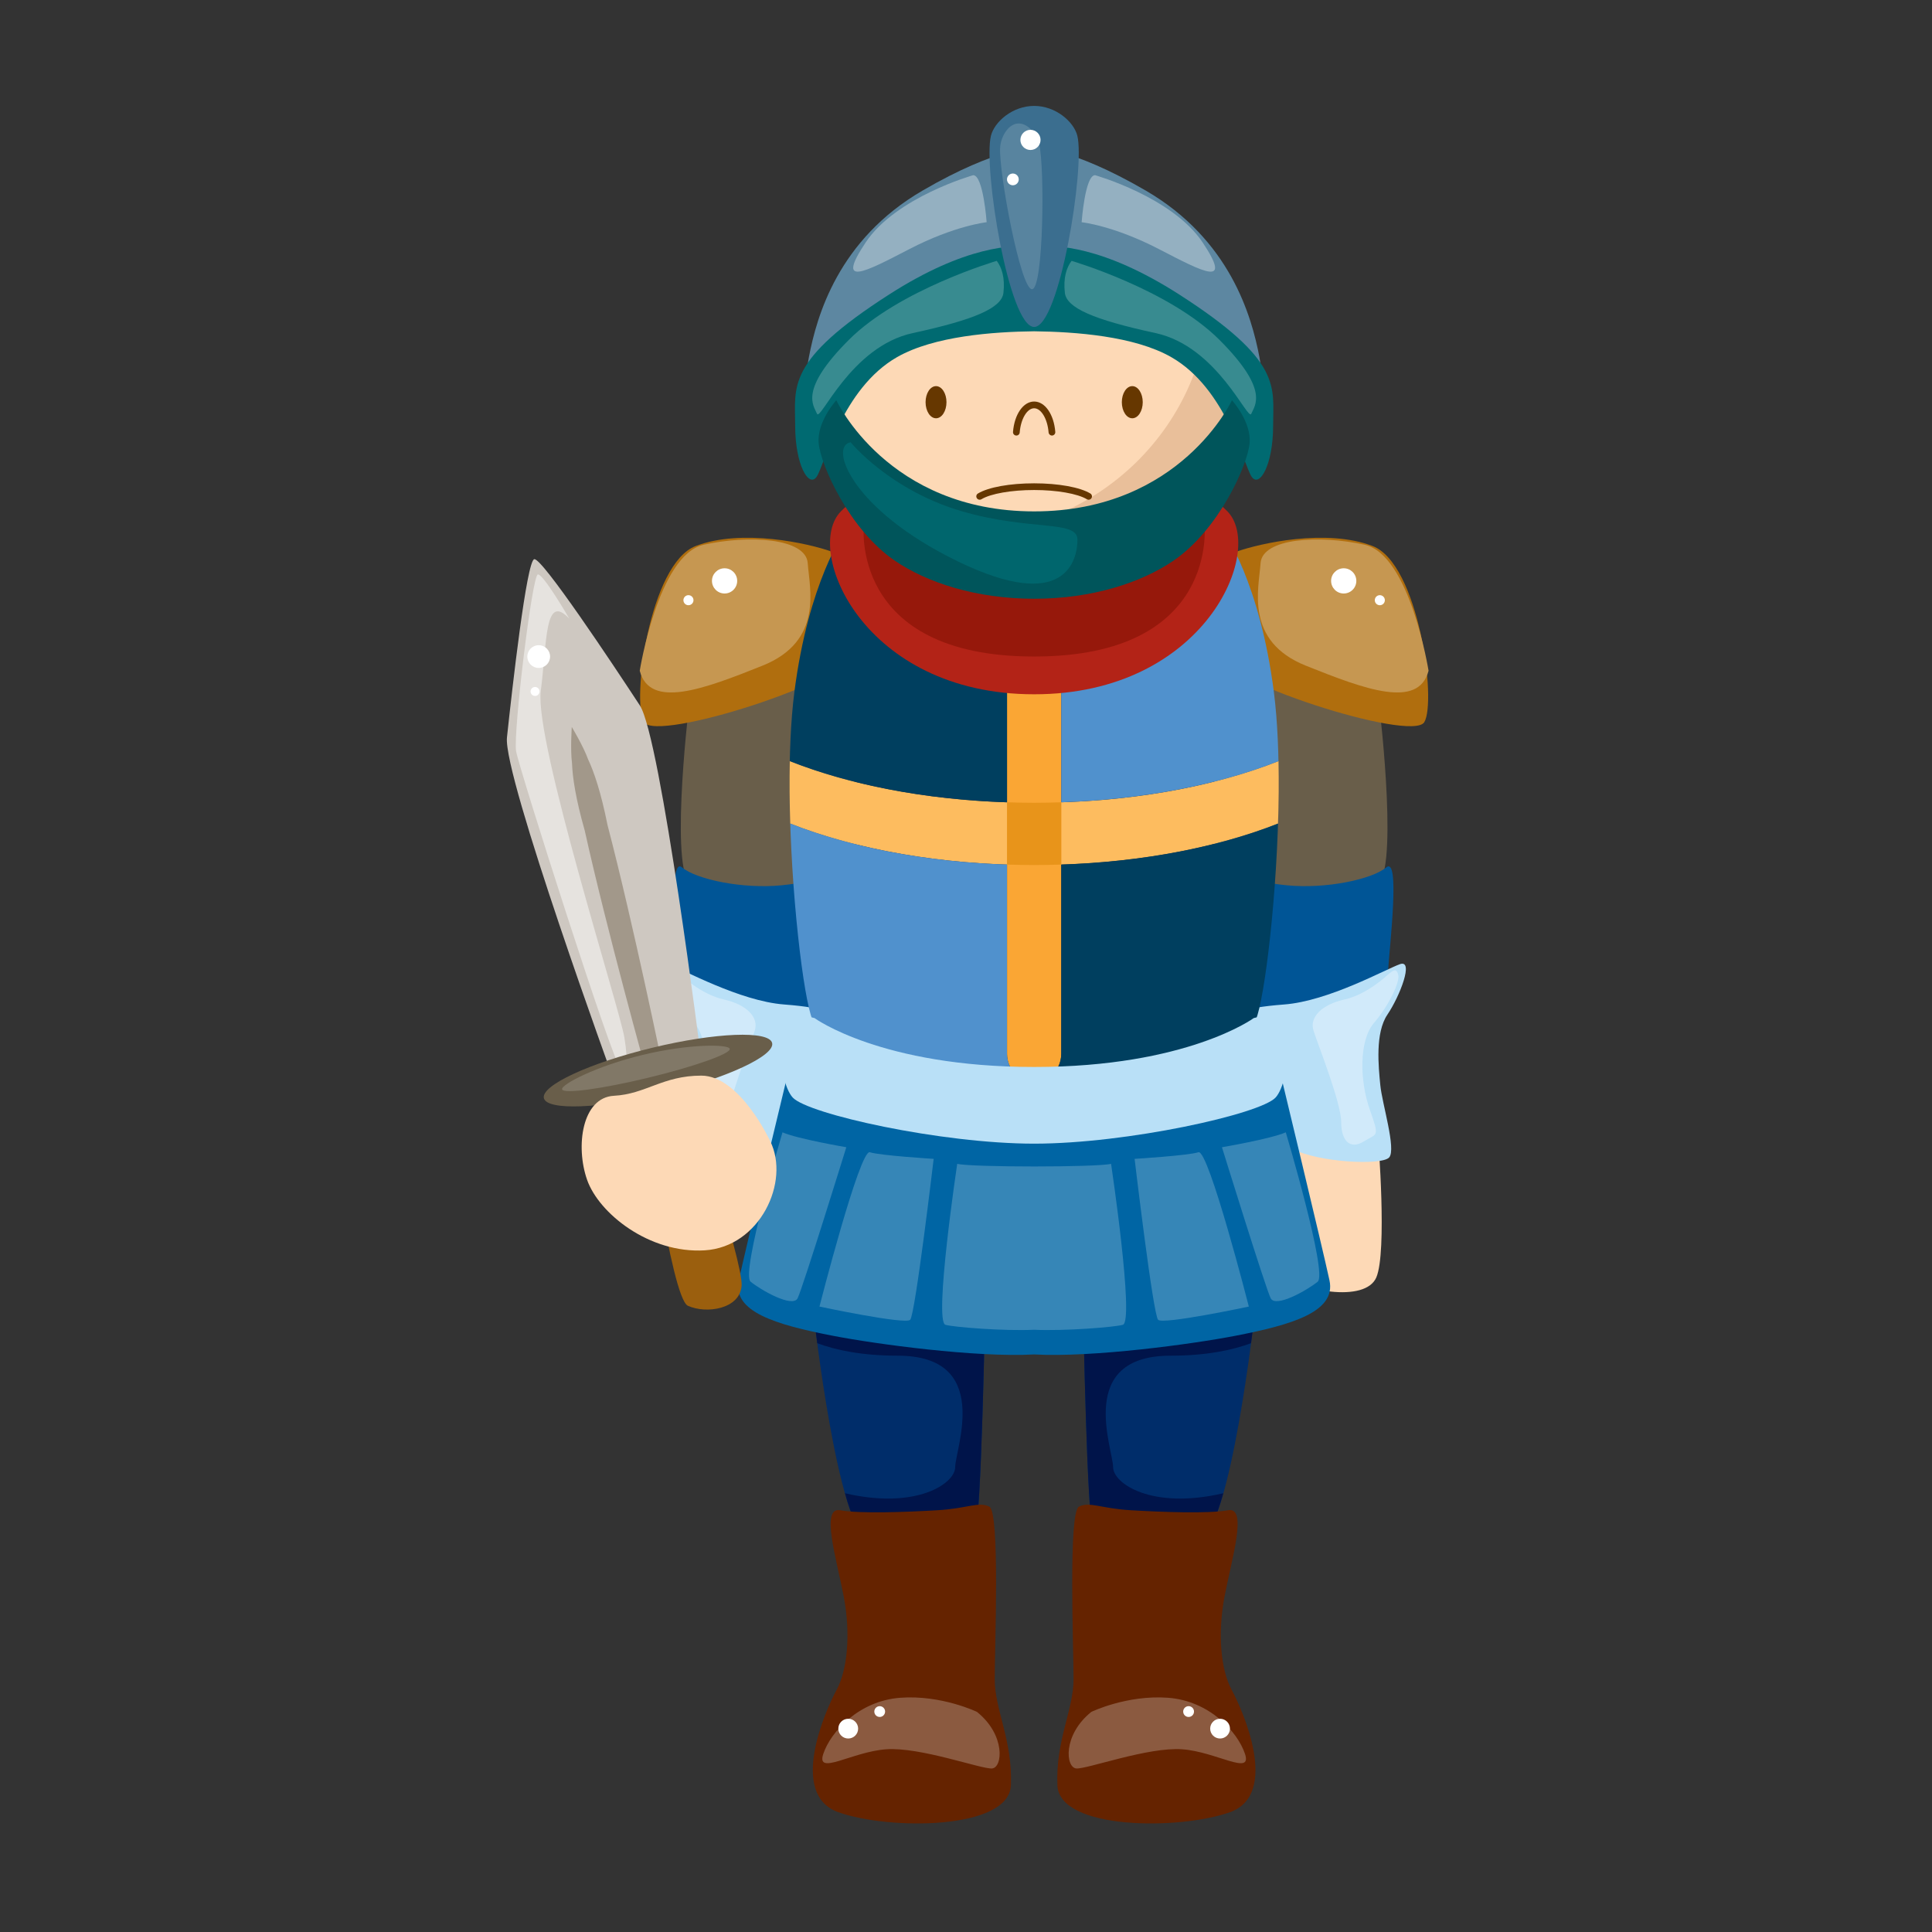<?xml version="1.0" encoding="utf-8"?>
<!-- Generator: Adobe Illustrator 16.0.3, SVG Export Plug-In . SVG Version: 6.00 Build 0)  -->
<!DOCTYPE svg PUBLIC "-//W3C//DTD SVG 1.1//EN" "http://www.w3.org/Graphics/SVG/1.1/DTD/svg11.dtd">
<svg xmlns="http://www.w3.org/2000/svg" xmlns:xlink="http://www.w3.org/1999/xlink" version="1.1" id="Layer_1" x="0px" y="0px" width="144px" height="144px" viewBox="0 0 144 144" enable-background="new 0 0 144 144" xml:space="preserve">





<rect x="0" y="0" width="144" height="144" fill="#333333" stroke="none"/>





<g>
	<g>
		<g>
			<g>
				<path fill="#002D6A" d="M60.684,98.296c0,0,1.755,15.456,3.968,16.374c2.212,0.919,7.569,0.678,8.028-0.429      c0.46-1.106,0.736-16.301,0.736-16.301L60.684,98.296z"/>
				<path fill="#00144A" d="M60.684,98.296c0,0,0.08,0.704,0.227,1.817c1.394,0.518,3.338,0.931,5.996,0.931      c7.102,0,4.287,6.967,4.287,8.306c0,1.217-2.879,3.193-8.218,1.947c0.509,1.795,1.077,3.123,1.677,3.373      c2.212,0.919,7.569,0.678,8.028-0.429c0.46-1.106,0.736-16.301,0.736-16.301L60.684,98.296z"/>
				<path fill="#652300" d="M69.854,112.565c-2.277,0.134-5.76,0.268-7.234,0c-1.474-0.269-0.269,3.617,0.267,6.43      c0.536,2.814,0.267,5.494-0.536,6.967c-0.803,1.473-3.616,7.77,0.133,9.109c3.752,1.34,12.729,1.34,12.863-2.009      c0.133-3.35-1.207-5.628-1.207-7.904c0-2.277,0.403-12.459-0.401-12.861C72.935,111.896,72.131,112.432,69.854,112.565z"/>
				<path fill="#8B5A40" d="M72.817,127.594c0,0-2.648-1.281-5.72-1.052c-3.073,0.228-5.186,2.533-5.735,4.188      c-0.548,1.651,2.138-0.16,4.677-0.348c2.539-0.188,7.097,1.486,7.897,1.429C74.738,131.751,74.961,129.315,72.817,127.594z"/>
				<path fill="#FFFFFF" d="M63.96,128.841c0,0.408-0.33,0.737-0.738,0.737s-0.738-0.329-0.738-0.737      c0-0.404,0.33-0.734,0.738-0.734S63.96,128.437,63.96,128.841z"/>
				<circle fill="#FFFFFF" cx="65.568" cy="127.57" r="0.402"/>
			</g>
			<g>
				<path fill="#002D6A" d="M93.475,98.296c0,0-1.754,15.456-3.97,16.374c-2.212,0.919-7.567,0.678-8.026-0.429      c-0.461-1.106-0.737-16.301-0.737-16.301L93.475,98.296z"/>
				<path fill="#00144A" d="M93.475,98.296c0,0-0.08,0.704-0.229,1.817c-1.391,0.518-3.336,0.931-5.994,0.931      c-7.101,0-4.288,6.967-4.288,8.306c0,1.217,2.877,3.193,8.217,1.947c-0.509,1.795-1.077,3.123-1.678,3.373      c-2.212,0.919-7.567,0.678-8.026-0.429c-0.461-1.106-0.737-16.301-0.737-16.301L93.475,98.296z"/>
				<path fill="#652300" d="M84.305,112.565c2.278,0.134,5.76,0.268,7.232,0c1.475-0.269,0.27,3.617-0.267,6.43      c-0.534,2.814-0.269,5.494,0.537,6.967c0.802,1.473,3.616,7.77-0.134,9.109c-3.752,1.34-12.727,1.34-12.861-2.009      c-0.134-3.35,1.206-5.628,1.206-7.904c0-2.277-0.401-12.459,0.401-12.861C81.223,111.896,82.026,112.432,84.305,112.565z"/>
				<path fill="#8B5A40" d="M81.341,127.594c0,0,2.646-1.281,5.72-1.052c3.074,0.228,5.187,2.533,5.735,4.188      c0.548,1.651-2.138-0.16-4.676-0.348c-2.538-0.188-7.096,1.486-7.896,1.429C79.421,131.751,79.199,129.315,81.341,127.594z"/>
				<path fill="#FFFFFF" d="M90.2,128.841c0,0.408,0.329,0.737,0.736,0.737s0.738-0.329,0.738-0.737      c0-0.404-0.331-0.734-0.738-0.734S90.2,128.437,90.2,128.841z"/>
				<circle fill="#FFFFFF" cx="88.591" cy="127.57" r="0.403"/>
			</g>
		</g>
		<g>
			<g>
				<path fill="#FDD9B6" d="M92.641,83.635c0,0-0.271,9.396,2.044,11.031c2.314,1.635,7.081,2.451,7.898,0.545      c0.817-1.907,0.136-10.351,0.136-10.351L92.641,83.635z"/>
				<path fill="#695E4A" d="M102.848,52.999c0,0,1.5,12.772-0.379,13.023c-1.878,0.25-11.517,3.756-11.892-1.252      c-0.376-5.008,0.249-15.527,0.249-15.527L102.848,52.999z"/>
				<path fill="#B06E0E" d="M90.442,48.551c-0.15-2.127,0.07-6.849,1.76-7.447s6.644-1.728,10.098-0.409      c3.455,1.319,4.794,11.625,3.855,13.136C105.216,55.341,90.594,50.677,90.442,48.551z"/>
				<path fill="#005596" d="M95.889,65.983c2.919,0.295,6.368-0.441,7.428-1.327c1.061-0.885,0.266,5.752,0.132,7.818      c-0.132,2.065-6.366,3.245-10.08,3.688c-3.715,0.441-2.786-11.358-2.786-11.358S92.971,65.689,95.889,65.983z"/>
				<path fill="#B9E0F7" d="M92.116,75.621c0,0,0.265-0.501,3.587-0.752c3.323-0.25,7.577-2.629,8.639-3.005      c1.063-0.375,0,2.38-0.931,3.757c-0.931,1.378-0.664,3.881-0.531,5.259c0.133,1.377,1.194,4.759,0.665,5.384      c-0.532,0.625-5.316,0.376-7.178-0.625c-1.859-1.003-5.048,0.876-5.847-2.507C89.725,79.753,92.116,75.621,92.116,75.621z"/>
				<path fill="#D1EAFA" d="M103.408,72.679c0,0-1.501,1.439-3.193,1.815c-1.689,0.375-2.628,1.314-2.315,2.316      c0.313,1.002,2.065,5.383,2.065,6.824c0,1.438,0.69,2.066,1.69,1.438c1.002-0.625,1.19-0.249,0.439-2.378      s-0.814-5.135,0.313-6.448c1.126-1.315,1.941-3.067,1.814-3.568C104.098,72.177,103.909,72.24,103.408,72.679z"/>
				<path fill="#C69751" d="M106.476,49.995c0,0-1.377-8.64-4.759-9.392c-3.38-0.751-7.637-0.501-7.762,1.377      c-0.125,1.879-1.207,5.804,3.381,7.638C101.717,51.372,105.725,52.875,106.476,49.995z"/>
				<circle fill="#FFFFFF" cx="100.153" cy="43.296" r="0.94"/>
				<circle fill="#FFFFFF" cx="102.844" cy="44.735" r="0.375"/>
			</g>
			<g>
				<path fill="#695E4A" d="M51.311,52.999c0,0-1.5,12.772,0.377,13.023c1.878,0.25,11.517,3.756,11.893-1.252      c0.375-5.008-0.251-15.527-0.251-15.527L51.311,52.999z"/>
				<path fill="#B06E0E" d="M63.715,48.551c0.151-2.127-0.068-6.849-1.759-7.447c-1.689-0.599-6.644-1.728-10.099-0.409      c-3.453,1.319-4.794,11.625-3.854,13.136C48.943,55.341,63.565,50.677,63.715,48.551z"/>
				<path fill="#005596" d="M58.27,65.983c-2.92,0.295-6.368-0.441-7.43-1.327c-1.062-0.885-0.266,5.752-0.133,7.818      c0.133,2.065,6.368,3.245,10.083,3.688c3.715,0.441,2.786-11.358,2.786-11.358S61.188,65.689,58.27,65.983z"/>
				<path fill="#B9E0F7" d="M62.042,75.621c0,0-0.265-0.501-3.588-0.752c-3.322-0.25-7.574-2.629-8.639-3.005      c-1.063-0.375,0,2.38,0.932,3.757c0.93,1.378,0.665,3.881,0.53,5.259c-0.131,1.377-1.194,4.759-0.664,5.384      c0.532,0.625,5.316,0.376,7.176-0.625c1.861-1.003,5.05,0.876,5.847-2.507C64.435,79.753,62.042,75.621,62.042,75.621z"/>
				<path fill="#D1EAFA" d="M50.749,72.679c0,0,1.503,1.439,3.195,1.815c1.688,0.375,2.627,1.314,2.315,2.316      c-0.313,1.002-2.065,5.383-2.065,6.824c0,1.438-0.69,2.066-1.69,1.438c-1.002-0.625-1.191-0.249-0.44-2.378      c0.752-2.129,0.814-5.135-0.313-6.448c-1.126-1.315-1.941-3.067-1.816-3.568C50.062,72.177,50.25,72.24,50.749,72.679z"/>
				<path fill="#C69751" d="M47.683,49.995c0,0,1.378-8.64,4.758-9.392c3.38-0.751,7.638-0.501,7.763,1.377      c0.125,1.879,1.208,5.804-3.382,7.638C52.441,51.372,48.433,52.875,47.683,49.995z"/>
				<circle fill="#FFFFFF" cx="54.006" cy="43.296" r="0.94"/>
				<circle fill="#FFFFFF" cx="51.313" cy="44.735" r="0.375"/>
			</g>
		</g>
		<g>
			<g>
				<path fill="#FDBC5F" d="M95.292,56.729c-4.875,1.932-11.241,3.105-18.214,3.105c-6.971,0-13.335-1.173-18.212-3.105      c-0.031,1.514-0.017,3.087,0.035,4.654c4.872,1.925,11.223,3.093,18.177,3.093c6.957,0,13.308-1.167,18.181-3.093      C95.308,59.816,95.323,58.243,95.292,56.729z"/>
				<path fill="#FAA634" d="M79.1,78.546c0,1.158-0.905,2.097-2.022,2.097l0,0c-1.115,0-2.02-0.938-2.02-2.097V40.821      c0-1.157,0.905-2.095,2.02-2.095l0,0c1.117,0,2.022,0.938,2.022,2.095V78.546z"/>
				<g>
					<path fill="#003F5F" d="M79.1,64.438v14.107c0,0.679-0.314,1.274-0.795,1.658c8.817-0.178,14.454-2.234,15.298-4.202       c0.657-1.535,1.636-9.499,1.701-16.886c-0.008,0.752-0.022,1.511-0.045,2.267C90.862,63.12,85.261,64.235,79.1,64.438z"/>
					<path fill="#003F5F" d="M75.058,59.799V40.821c0-0.446,0.137-0.857,0.365-1.197H62.949c0,0-2.694,3.742-3.743,11.976       c-0.274,2.161-0.373,4.724-0.353,7.365c-0.006-0.753-0.002-1.502,0.012-2.236C63.266,58.473,68.883,59.594,75.058,59.799z"/>
					<path fill="#5091CD" d="M79.1,59.799c6.175-0.205,11.793-1.326,16.192-3.07c0.015,0.734,0.019,1.483,0.012,2.236       c0.019-2.642-0.079-5.205-0.354-7.365c-1.048-8.234-3.743-11.976-3.743-11.976H78.734c0.229,0.339,0.366,0.75,0.366,1.197       V59.799z"/>
					<path fill="#5091CD" d="M75.058,78.546V64.438c-6.161-0.203-11.763-1.319-16.157-3.056c-0.025-0.756-0.04-1.515-0.047-2.267       c0.065,7.387,1.043,15.351,1.701,16.886c0.844,1.968,6.481,4.024,15.298,4.202C75.372,79.82,75.058,79.225,75.058,78.546z"/>
					<path fill="#E8941A" d="M75.058,59.799v4.64c0.667,0.021,1.34,0.037,2.02,0.037c0.681,0,1.354-0.016,2.022-0.037v-4.64       c-0.667,0.021-1.341,0.035-2.022,0.035C76.398,59.834,75.726,59.82,75.058,59.799z"/>
				</g>
			</g>
			<g>
				<g>
					<path fill="#0065A4" d="M99.092,95.431c-0.501-2.342-3.757-15.832-3.757-15.832l-18.256,1.217l-18.255-1.217       c0,0-3.257,13.49-3.757,15.832c-0.501,2.34,2.755,3.303,7.012,4.13c3.201,0.621,10.65,1.631,15,1.391       c4.351,0.24,11.799-0.77,15-1.391C96.336,98.733,99.593,97.771,99.092,95.431z"/>
					<g>
						<path fill="#3686B7" d="M69.59,86.375c0,0-4.006-0.248-4.757-0.494c-0.751-0.247-3.756,11.503-3.756,11.503        s6.386,1.36,6.762,0.987C68.214,98.002,69.59,86.375,69.59,86.375z"/>
						<path fill="#3686B7" d="M58.322,84.397c0,0-3.13,10.513-2.378,11.131s3.13,1.979,3.506,1.236        c0.376-0.742,3.63-11.256,3.63-11.256S59.45,84.891,58.322,84.397z"/>
						<path fill="#3686B7" d="M82.814,86.745c-1.056,0.262-10.414,0.262-11.469,0c0,0-1.755,11.751-0.877,11.999        c0.621,0.175,4.329,0.475,6.611,0.369c2.282,0.105,5.99-0.194,6.611-0.369C84.567,98.496,82.814,86.745,82.814,86.745z"/>
						<path fill="#3686B7" d="M84.567,86.375c0,0,4.007-0.248,4.758-0.494c0.752-0.247,3.756,11.503,3.756,11.503        s-6.387,1.36-6.761,0.987C85.943,98.002,84.567,86.375,84.567,86.375z"/>
						<path fill="#3686B7" d="M95.836,84.397c0,0,3.13,10.513,2.379,11.131c-0.751,0.618-3.132,1.979-3.506,1.236        c-0.377-0.742-3.632-11.256-3.632-11.256S94.709,84.891,95.836,84.397z"/>
					</g>
				</g>
				<path fill="#B9E0F7" d="M93.448,75.881c0,0-4.958,3.645-16.369,3.645c-11.41,0-16.37-3.645-16.37-3.645      c-3.254-0.963-2.755,4.681-1.627,5.92c1.127,1.238,11.078,3.441,17.998,3.441s16.869-2.203,17.998-3.441      C96.203,80.562,96.705,74.918,93.448,75.881z"/>
			</g>
		</g>
	</g>
	<g>
		<path fill="#9B5F0E" d="M48.015,81.924c0,0,2,14.83,3.255,15.4c1.379,0.627,3.882,0.251,4.007-1.502    c0.125-1.753-4.214-14.816-4.214-14.816L48.015,81.924z"/>
		<g>
			<g>
				<path fill="#CEC8C1" d="M47.686,52.571c-2.041-3.114-7.301-11.027-7.868-10.892c-0.568,0.138-1.637,9.582-2.032,13.284      c-0.303,2.864,7.993,25.635,7.993,25.635l6.493-1.568C52.272,79.029,49.264,54.98,47.686,52.571z"/>
				<path fill="#A2988A" d="M45.283,61.502c-0.487-2.436-1.002-3.957-1.448-4.901c-0.359-0.996-1.217-2.415-1.217-2.415      s-0.117,1.653,0.017,2.706c0.037,1.043,0.271,2.632,0.95,5.021c1.637,7.389,4.62,18.099,4.62,18.099l0.01-0.003l1.208-0.29      l0.009-0.004C49.432,79.715,47.198,68.824,45.283,61.502z"/>
				<path fill="#E6E3DF" d="M42.434,46.112c0,0-1.918-3.316-2.343-3.299c-0.425,0.018-1.856,11.87-1.623,13.187      c0.231,1.318,7.321,23.565,7.727,23.467c0.407-0.098,0.688,0.006,0.341-2.144c-0.348-2.149-6.706-22.082-6.231-25.803      C40.778,47.798,40.585,44.153,42.434,46.112z"/>
				<circle fill="#FFFFFF" cx="40.152" cy="48.937" r="0.848"/>
				<path fill="#FFFFFF" d="M40.205,51.458c0.042,0.18-0.068,0.361-0.247,0.405c-0.18,0.041-0.36-0.068-0.403-0.248      c-0.044-0.177,0.066-0.358,0.248-0.403C39.979,51.169,40.16,51.28,40.205,51.458z"/>
			</g>
			
				<ellipse transform="matrix(0.972 -0.235 0.235 0.972 -17.365 13.738)" fill="#695E4A" cx="49.026" cy="79.813" rx="8.751" ry="1.754"/>
			<path fill="#817867" d="M54.39,78.175c0.087,0.358-2.639,1.324-6.09,2.157s-6.318,1.218-6.404,0.86     c-0.087-0.358,2.541-1.73,5.993-2.563C51.338,77.795,54.304,77.815,54.39,78.175z"/>
		</g>
		<path fill="#FDD9B6" d="M57.406,85.054c0,0-2.254-4.883-5.134-4.883s-4.132,1.376-6.512,1.502    c-2.378,0.126-2.879,3.757-2.003,6.261c0.877,2.505,4.633,5.508,8.765,5.259C56.654,92.941,58.907,88.059,57.406,85.054z"/>
	</g>
	<g>
		<path fill="#B32317" d="M91.488,38.119c-2.808-2.869-6.769-1.929-14.409-1.929c-7.639,0-11.602-0.94-14.407,1.929    c-2.81,2.867,1.65,13.629,14.407,13.629S94.294,40.985,91.488,38.119z"/>
		<path fill="#96180B" d="M64.388,39.036c0,0-1.191,9.897,12.691,9.897s12.692-9.897,12.692-9.897H64.388z"/>
	</g>
	<g>
		<g>
			<circle fill="#FDD9B6" cx="77.08" cy="27.742" r="14.948"/>
			<path fill="#E9BF9A" d="M90.088,20.38c0.025,0.398,0.044,0.797,0.044,1.2c0,10.065-8.338,18.226-18.625,18.226     c-1.278,0-2.526-0.128-3.729-0.367c2.552,2.034,5.784,3.251,9.301,3.251c8.256,0,14.948-6.692,14.948-14.949     C92.027,25.064,91.321,22.554,90.088,20.38z"/>
			<g>
				<g>
					<path fill="#663700" d="M78.406,32.463c-0.13,0-0.238-0.101-0.25-0.231c-0.081-1.01-0.553-1.802-1.077-1.802       c-0.523,0-0.996,0.792-1.076,1.802c-0.011,0.138-0.126,0.243-0.269,0.23c-0.138-0.01-0.241-0.132-0.23-0.269       c0.104-1.312,0.768-2.265,1.575-2.265c0.81,0,1.472,0.953,1.576,2.265c0.011,0.137-0.092,0.259-0.23,0.269       C78.418,32.463,78.412,32.463,78.406,32.463L78.406,32.463z"/>
				</g>
				<g>
					<g>
						<ellipse fill="#663700" cx="84.394" cy="29.978" rx="0.779" ry="1.198"/>
					</g>
					<g>
						<ellipse fill="#663700" cx="69.766" cy="29.978" rx="0.779" ry="1.198"/>
					</g>
				</g>
				<g>
					<path fill="#663700" d="M81.138,37.247c-0.043,0-0.088-0.012-0.128-0.036c-0.695-0.417-2.237-0.688-3.931-0.688       c-1.694,0-3.237,0.27-3.93,0.688c-0.118,0.071-0.273,0.032-0.344-0.086c-0.073-0.119-0.033-0.272,0.086-0.343       c0.775-0.468,2.381-0.758,4.188-0.758s3.41,0.29,4.189,0.758c0.117,0.071,0.157,0.224,0.085,0.343       C81.306,37.204,81.223,37.247,81.138,37.247L81.138,37.247z"/>
				</g>
			</g>
		</g>
		<path fill="#5D87A1" d="M93.87,26.619c-0.585-3.068-2.191-8.761-8.469-12.413c-2.812-1.634-4.885-2.444-6.324-2.846    c-0.377-0.201-1.604-0.395-1.997-0.371c-0.394-0.024-1.618,0.17-1.997,0.371c-1.439,0.402-3.513,1.212-6.323,2.846    c-6.279,3.651-7.885,9.345-8.469,12.413c-0.584,3.066,0.73,4.087,3.649,1.459c2.92-2.628,9.346-6.132,12.413-5.84    c0.258,0.025,0.498,0.026,0.727,0.016c0.23,0.01,0.469,0.009,0.727-0.016c3.067-0.292,9.492,3.212,12.413,5.84    C93.138,30.706,94.453,29.685,93.87,26.619z"/>
		<g>
			<path fill="#94B0C1" d="M72.537,13.057c0,0-5.759,1.627-8.013,5.009c-2.254,3.38-0.125,2.253,3.255,0.5     c3.381-1.753,5.76-2.003,5.76-2.003S73.29,13.057,72.537,13.057z"/>
			<path fill="#94B0C1" d="M81.621,13.057c0,0,5.76,1.627,8.014,5.009c2.253,3.38,0.125,2.253-3.257,0.5     c-3.38-1.753-5.759-2.003-5.759-2.003S80.87,13.057,81.621,13.057z"/>
		</g>
		<g>
			<path fill="#006A71" d="M87.883,21.945c-5.63-3.61-9.248-3.746-10.804-3.55c-1.554-0.196-5.173-0.061-10.802,3.55     c-7.739,4.964-7.009,6.863-7.009,9.783c0,2.921,1.022,4.674,1.606,3.797c0.584-0.875,1.899-6.571,5.986-8.906     c2.763-1.579,7.188-1.891,10.22-1.927c3.033,0.036,7.458,0.348,10.219,1.927c4.089,2.335,5.403,8.031,5.986,8.906     c0.585,0.877,1.607-0.875,1.607-3.797C94.892,28.808,95.62,26.909,87.883,21.945z"/>
			<g>
				<path fill="#388B90" d="M74.292,19.442c0,0-7.263,2.129-11.021,5.886c-3.755,3.756-2.629,4.884-2.378,5.508      c0.25,0.626,2.505-5.008,7.137-6.01c4.632-1.001,6.636-1.878,6.761-3.004C74.917,20.695,74.667,19.944,74.292,19.442z"/>
				<path fill="#388B90" d="M79.869,19.442c0,0,7.261,2.129,11.019,5.886c3.757,3.756,2.63,4.884,2.378,5.508      c-0.25,0.626-2.503-5.008-7.137-6.01c-4.633-1.001-6.636-1.878-6.761-3.004C79.242,20.695,79.494,19.944,79.869,19.442z"/>
			</g>
		</g>
		<g>
			<path fill="#3B6E8F" d="M80.298,10.117c-0.26-1.04-1.606-2.223-3.219-2.223c-1.613,0-2.958,1.183-3.22,2.223     c-0.584,2.338,1.328,14.252,3.22,14.252S80.882,12.455,80.298,10.117z"/>
			<path fill="#58849F" d="M77.456,10.747c-0.186-0.77-0.871-1.604-1.602-1.541c-0.729,0.063-1.261,1.004-1.31,1.793     c-0.113,1.775,1.528,10.632,2.384,10.557C77.784,21.481,77.873,12.475,77.456,10.747z"/>
			<circle fill="#FFFFFF" cx="76.806" cy="10.428" r="0.751"/>
			<circle fill="#FFFFFF" cx="75.493" cy="13.371" r="0.438"/>
		</g>
		<g>
			<path fill="#00555B" d="M91.823,29.831c0,0-3.815,8.285-14.744,8.285c-10.927,0-14.746-8.285-14.746-8.285     s-1.46,1.605-1.313,3.211c0.146,1.607,2.278,6.44,5.695,8.762c2.367,1.61,6.016,2.824,10.364,2.824     c4.349,0,7.996-1.213,10.365-2.824c3.414-2.322,5.548-7.154,5.694-8.762C93.285,31.436,91.823,29.831,91.823,29.831z"/>
			<path fill="#00666D" d="M63.402,32.966c0,0,2.91,3.566,8.264,5.133c5.134,1.504,8.641,0.627,8.641,2.129     c0,1.501-0.877,5.509-8.891,1.627C63.402,37.974,61.776,33.216,63.402,32.966z"/>
		</g>
	</g>
</g>




</svg>
